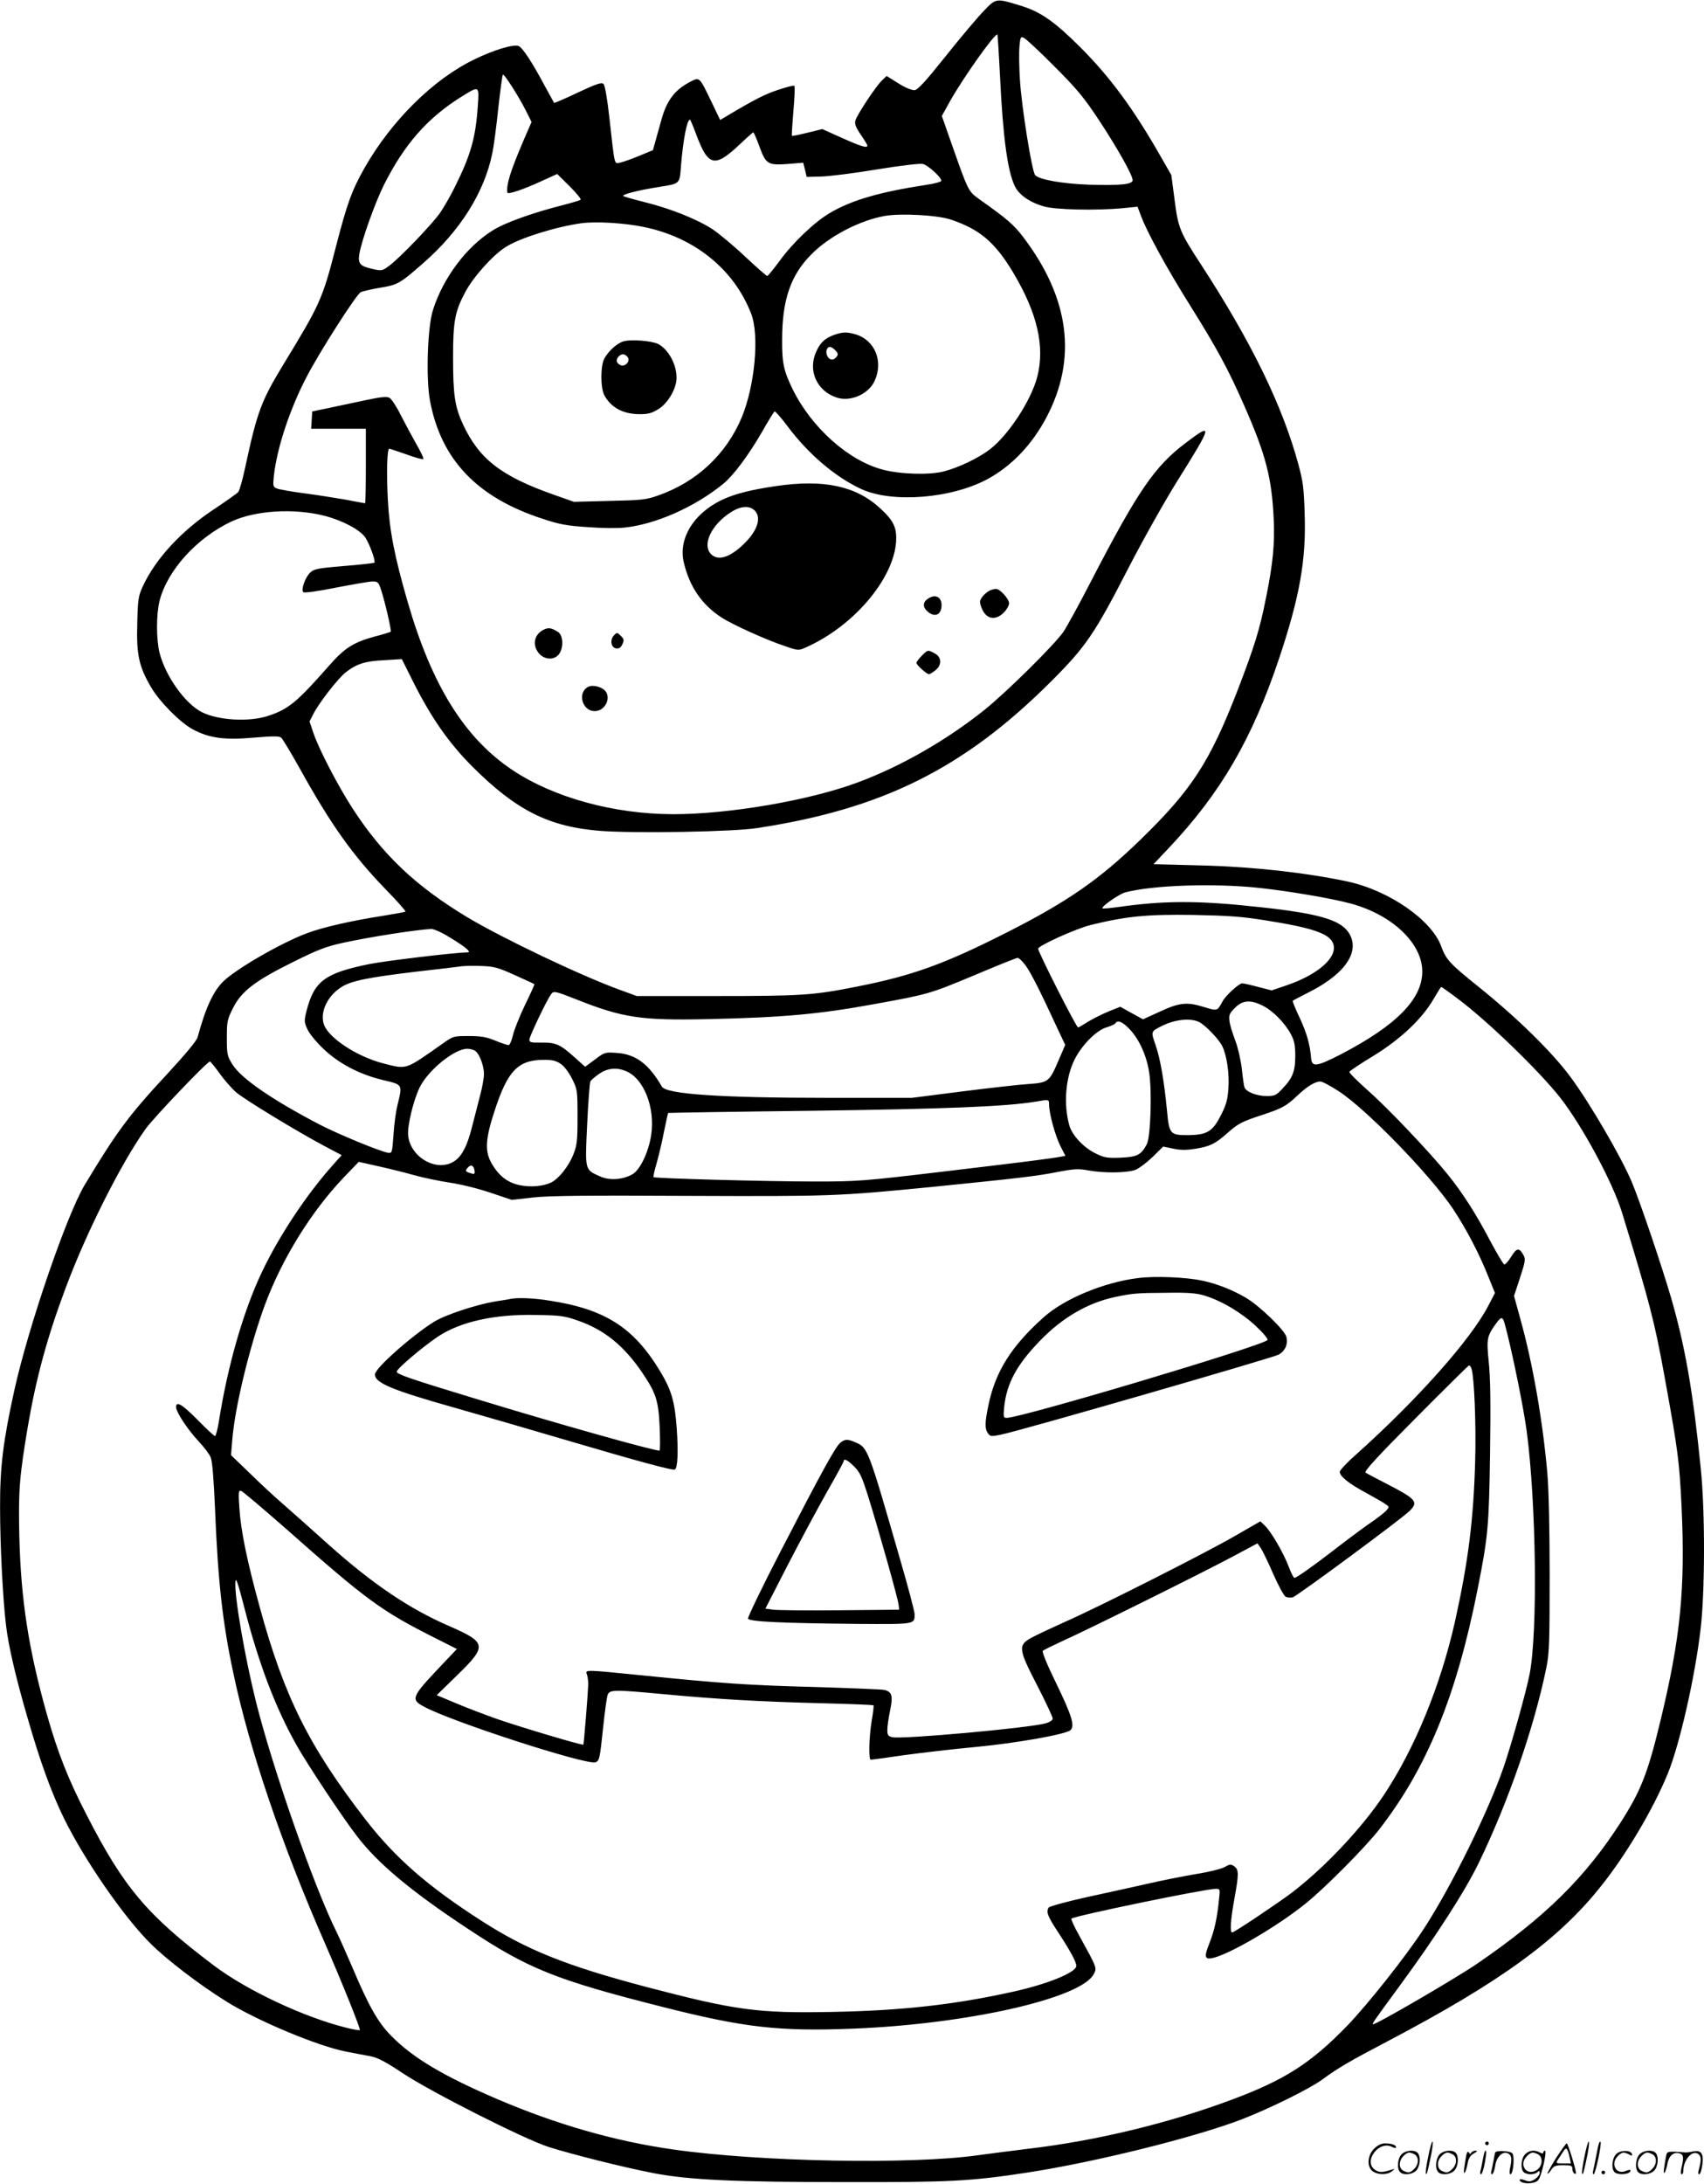 <svg version="1.0" xmlns="http://www.w3.org/2000/svg"
 width="937" height="1200" viewBox="0 0 937.789 1200.452"
 preserveAspectRatio="xMidYMid meet">
<g transform="translate(-0.656,1200.505) scale(0.1,-0.1)"
fill="#000000" stroke="none">
<path d="M5421 11948 c-34 -35 -128 -146 -209 -248 -111 -139 -154 -186 -172
-188 -15 -1 -51 13 -90 38 l-64 40 -24 -23 c-33 -30 -141 -193 -148 -223 -5
-18 3 -38 30 -77 20 -29 36 -56 36 -60 0 -15 -34 -5 -139 42 l-109 49 -81 -20
c-45 -11 -83 -19 -86 -17 -2 3 2 64 8 137 7 74 9 136 5 138 -4 3 -43 -7 -88
-22 -73 -24 -126 -51 -273 -138 l-47 -28 -48 100 c-66 137 -65 136 -113 112
-88 -45 -133 -103 -163 -213 -9 -31 -23 -81 -31 -111 l-15 -54 -75 -31 c-41
-17 -88 -34 -104 -37 -35 -7 -30 -28 -60 240 -12 110 -25 184 -33 192 -11 10
-36 2 -141 -47 -71 -34 -130 -59 -131 -57 -1 2 -24 43 -51 93 -71 133 -124
213 -145 220 -31 10 -139 -23 -245 -75 -225 -109 -455 -337 -603 -597 -70
-124 -96 -197 -157 -433 -73 -286 -87 -316 -289 -647 -122 -201 -144 -259
-210 -566 -14 -66 -31 -126 -38 -135 -7 -8 -65 -49 -128 -91 -183 -120 -327
-275 -398 -429 -24 -52 -27 -71 -30 -204 -5 -170 9 -235 75 -348 47 -81 161
-196 230 -233 91 -49 176 -60 335 -46 108 9 141 9 152 0 8 -7 54 -83 102 -169
172 -310 292 -478 471 -663 64 -65 114 -122 111 -125 -3 -2 -62 -13 -131 -24
-166 -26 -326 -62 -412 -95 -140 -52 -384 -193 -458 -263 -56 -54 -99 -146
-143 -309 -6 -20 -65 -91 -161 -195 -217 -233 -282 -321 -461 -618 -99 -166
-308 -775 -386 -1126 -62 -281 -80 -424 -79 -649 0 -200 15 -501 33 -648 13
-110 53 -283 116 -499 72 -251 133 -418 204 -563 114 -231 331 -544 477 -688
90 -89 265 -223 416 -317 170 -106 500 -244 657 -275 47 -9 108 -21 137 -26
39 -8 83 -31 173 -91 152 -102 674 -366 807 -408 126 -40 416 -113 578 -144
192 -37 449 -49 1060 -49 571 -1 686 5 999 53 376 58 921 194 1176 292 153 59
376 169 445 220 87 64 146 98 359 210 615 323 937 556 1170 848 141 175 290
426 371 623 65 159 150 530 181 797 24 203 25 643 1 880 -43 426 -86 671 -162
935 -55 188 -172 533 -219 645 -59 138 -230 432 -337 576 -100 135 -291 323
-509 498 -156 125 -175 147 -202 220 -53 145 -288 307 -516 356 -226 48 -510
80 -792 88 l-275 7 85 90 c285 302 458 599 606 1041 113 338 149 540 141 789
-4 148 -9 184 -35 280 -88 324 -260 675 -535 1097 -118 181 -126 201 -146 357
l-18 136 -63 110 c-147 257 -276 431 -435 590 -142 142 -219 196 -323 229
-146 45 -142 45 -211 -26z m89 -358 c16 -333 41 -521 81 -605 22 -47 80 -89
159 -112 62 -19 293 -24 436 -10 l81 8 18 -48 c33 -90 142 -289 270 -493 150
-240 211 -352 300 -555 117 -266 150 -392 161 -614 7 -140 -3 -249 -42 -441
-35 -176 -63 -265 -155 -505 -155 -400 -254 -552 -541 -830 -221 -214 -396
-336 -728 -504 -347 -176 -522 -239 -832 -300 -237 -47 -301 -51 -770 -51
l-437 0 -93 34 c-215 78 -647 284 -839 399 -284 171 -465 342 -631 597 -80
123 -187 328 -217 418 l-21 62 20 39 c30 61 136 197 179 231 60 47 107 62 212
67 l97 6 65 -130 c98 -194 193 -330 321 -459 244 -244 424 -334 710 -356 192
-14 731 -5 861 16 690 105 1138 329 1616 806 192 192 239 260 429 630 78 151
198 364 266 473 195 311 198 324 46 209 -170 -128 -263 -263 -520 -759 -66
-128 -135 -254 -153 -280 -48 -70 -318 -337 -439 -433 -209 -166 -457 -308
-695 -396 -268 -99 -706 -174 -1015 -174 -326 1 -656 91 -885 244 -262 176
-442 464 -575 924 -73 252 -100 392 -109 562 -8 153 -4 280 8 280 3 0 45 -14
94 -31 48 -18 90 -29 93 -26 4 3 -14 41 -39 84 -24 43 -63 115 -86 160 -22 45
-50 87 -61 93 -14 8 -46 5 -122 -11 -57 -12 -148 -31 -203 -43 l-100 -21 -3
-47 -3 -48 150 0 151 0 0 -205 c0 -113 -2 -205 -4 -205 -3 0 -51 9 -108 20
-57 10 -159 26 -228 35 -69 9 -136 21 -149 26 -22 9 -23 13 -17 72 18 155 88
366 180 542 69 134 273 453 298 466 10 5 57 16 104 24 99 16 110 22 239 135
204 178 337 389 381 605 8 38 23 150 33 249 11 98 22 180 25 183 7 7 85 -116
126 -196 l32 -64 -47 -108 c-70 -165 -93 -238 -86 -281 2 -11 91 19 186 63
l88 40 68 -67 c38 -38 65 -71 61 -75 -4 -3 -47 -16 -97 -29 -170 -43 -322 -98
-388 -140 -144 -90 -271 -260 -327 -435 -31 -94 -40 -378 -17 -501 61 -325
260 -533 622 -650 90 -30 134 -38 245 -45 74 -6 164 -7 200 -3 173 17 390 113
547 241 56 46 137 154 213 285 34 60 65 110 69 113 5 2 37 -35 73 -83 113
-151 261 -277 403 -343 171 -80 503 -53 702 57 130 72 241 189 319 337 170
323 127 656 -129 992 -50 66 -88 99 -235 203 -68 49 -64 42 -157 305 l-55 157
46 83 c74 131 248 376 260 365 1 -2 8 -105 14 -228z m301 51 c123 -123 161
-169 245 -296 101 -153 184 -301 184 -328 0 -23 -66 -30 -237 -25 -146 5 -274
27 -299 52 -18 17 -75 375 -84 521 -5 72 -6 156 -3 187 5 54 7 57 27 46 11 -6
87 -76 167 -157z m-3175 -218 c-12 -176 -40 -271 -128 -447 -22 -45 -58 -107
-79 -138 -43 -62 -221 -248 -282 -293 -37 -27 -40 -28 -92 -16 -67 15 -79 29
-71 81 12 74 85 279 135 380 113 225 241 371 432 489 94 58 93 58 85 -56z
m1203 -157 c66 -175 101 -182 240 -51 38 36 71 65 73 65 3 0 18 -34 33 -75 36
-100 47 -107 156 -99 l86 7 10 -39 9 -39 80 2 c43 1 181 18 306 39 136 22 238
34 254 30 31 -8 109 -81 100 -94 -3 -5 -40 -15 -83 -21 -255 -39 -409 -84
-527 -153 -87 -51 -206 -164 -281 -268 -33 -44 -62 -80 -66 -80 -4 0 -59 48
-121 106 -62 59 -143 126 -180 151 -86 56 -232 114 -373 149 -60 15 -114 30
-118 34 -10 8 83 32 198 50 114 18 112 16 119 112 12 146 33 258 50 258 2 0
18 -38 35 -84z m1401 -466 c160 -54 243 -125 343 -292 133 -223 175 -406 132
-573 -34 -130 -158 -319 -260 -398 -64 -49 -173 -101 -255 -122 -77 -20 -238
-16 -335 10 -188 49 -391 230 -495 440 -50 102 -60 146 -59 275 0 219 47 356
163 471 97 98 263 184 400 209 90 16 292 5 366 -20z m-1692 -40 c280 -57 497
-232 592 -476 47 -119 21 -396 -51 -571 -85 -203 -248 -356 -460 -430 -67 -24
-91 -26 -269 -30 l-195 -5 -105 37 c-294 103 -416 197 -506 390 -44 96 -54
160 -54 365 0 201 10 255 68 363 43 81 151 202 221 246 76 49 274 111 416 131
80 11 235 2 343 -20z m-1755 -1589 c100 -26 195 -77 224 -119 24 -37 58 -130
50 -139 -3 -2 -78 -11 -167 -18 -144 -12 -165 -16 -186 -36 -28 -26 -52 -95
-38 -108 5 -5 81 5 179 25 94 18 184 34 202 34 29 0 33 -4 47 -47 22 -67 58
-224 53 -229 -3 -3 -42 -15 -89 -27 -113 -31 -164 -62 -245 -154 -182 -207
-228 -245 -340 -282 -105 -35 -275 -25 -365 20 -93 47 -199 196 -233 325 -19
75 -19 213 0 289 44 168 206 346 396 435 132 61 343 74 512 31z m5141 -2046
c167 -18 402 -58 505 -86 230 -62 395 -219 395 -374 0 -152 -142 -296 -447
-455 -135 -69 -161 -73 -165 -20 -6 74 -24 138 -64 223 -23 48 -39 89 -37 91
2 2 46 25 97 51 197 101 277 225 210 325 -48 70 -165 104 -488 139 -338 37
-524 37 -783 0 -43 -6 -80 -9 -83 -7 -9 9 90 78 125 88 151 40 488 51 735 25z
m38 -179 c183 -29 266 -50 320 -77 127 -65 28 -200 -204 -280 l-83 -28 -74 19
c-41 11 -81 20 -88 20 -17 0 -91 -67 -108 -99 -30 -55 -27 -54 -104 -31 -93
29 -135 24 -246 -28 l-88 -40 -62 34 -63 35 -65 -26 c-36 -15 -86 -40 -112
-56 -26 -16 -50 -31 -55 -32 -9 -2 -220 415 -220 433 0 17 209 111 290 131
196 48 310 59 565 55 197 -4 268 -9 397 -30z m-4486 -96 c85 -52 118 -80 93
-80 -64 0 -448 -46 -539 -64 -246 -50 -304 -94 -346 -256 -14 -56 -14 -62 4
-102 11 -25 49 -71 90 -110 86 -81 199 -140 330 -171 106 -25 104 -22 76 -137
-9 -36 -19 -110 -22 -165 -7 -96 -8 -100 -29 -97 -42 6 -277 103 -379 156
-262 137 -431 253 -479 331 -28 45 -30 55 -30 145 0 91 2 101 35 166 46 91
122 149 335 254 135 67 178 83 275 104 158 34 395 70 480 75 15 0 60 -20 106
-49z m3165 -152 c29 -40 78 -136 177 -350 l41 -87 -36 -83 c-51 -120 -56 -124
-167 -132 -51 -3 -216 -22 -367 -41 l-274 -35 -455 0 c-596 0 -897 20 -921 62
-71 123 -143 178 -246 185 -67 5 -69 4 -122 -36 l-54 -40 -56 50 c-81 73 -105
84 -183 83 -58 -1 -68 1 -68 16 0 18 98 223 121 252 13 17 22 15 139 -31 254
-101 357 -116 720 -108 416 9 614 27 920 83 293 53 304 56 548 158 125 53 233
96 239 96 7 0 27 -19 44 -42z m-2811 -53 c58 -26 106 -48 108 -50 1 -1 -22
-53 -53 -116 -30 -63 -60 -138 -66 -166 -7 -29 -17 -53 -24 -53 -6 0 -39 11
-73 25 -49 20 -79 25 -146 25 -84 0 -85 0 -148 -45 -204 -143 -190 -139 -320
-106 -130 33 -273 120 -319 194 -41 66 -1 171 86 226 55 35 145 53 420 86 116
13 226 26 245 29 19 2 69 3 110 1 64 -2 90 -9 180 -50z m5195 -134 c162 -122
439 -390 555 -536 122 -154 292 -469 343 -635 150 -488 179 -599 232 -890 77
-422 84 -479 96 -730 21 -449 -6 -720 -116 -1175 -71 -294 -108 -386 -222
-564 -195 -302 -414 -517 -786 -772 -115 -79 -567 -342 -575 -334 -4 4 9 23
148 212 195 265 362 524 436 678 162 335 305 747 371 1072 16 76 18 143 18
508 0 259 -5 475 -13 565 -26 290 -80 599 -148 843 l-35 128 33 100 c30 92 31
102 18 126 -23 41 -37 38 -67 -11 -16 -25 -32 -44 -38 -42 -5 1 -40 60 -77
129 -78 149 -151 263 -235 367 -94 117 -330 366 -442 464 -56 50 -100 94 -98
99 1 5 61 45 132 88 149 91 269 204 332 314 21 36 39 65 42 65 2 0 46 -31 96
-69z m-1077 -35 c55 -28 121 -95 154 -158 18 -34 23 -59 23 -118 0 -85 -15
-122 -73 -182 -32 -34 -41 -38 -85 -38 -54 0 -112 23 -121 47 -4 9 -10 55 -15
102 -6 50 -21 116 -36 156 -15 39 -30 87 -32 107 -4 33 -1 42 30 73 43 43 86
46 155 11z m-350 -90 c35 -19 106 -93 125 -131 25 -51 40 -151 34 -233 -4 -62
-12 -91 -42 -149 -45 -89 -76 -107 -182 -108 -97 0 -102 6 -114 136 -16 164
-37 286 -63 360 -26 75 -26 74 34 104 73 37 160 46 208 21z m-385 -38 c53 -55
94 -146 108 -238 16 -105 8 -355 -13 -395 -31 -59 -53 -70 -144 -74 -75 -3
-91 0 -139 24 -64 31 -127 98 -143 152 -33 116 -22 264 29 365 40 79 120 160
176 176 23 7 45 17 48 22 12 20 39 9 78 -32z m-3604 -118 c24 -12 51 -81 51
-129 0 -21 -9 -73 -21 -117 -11 -43 -31 -120 -44 -171 -27 -109 -58 -167 -101
-193 -94 -59 -238 22 -251 142 -6 50 27 189 62 263 45 95 192 215 263 215 13
0 31 -4 41 -10z m472 -72 c21 -14 45 -46 64 -83 29 -59 30 -63 30 -210 0 -134
-3 -156 -24 -209 -25 -62 -78 -129 -120 -151 -43 -21 -114 -28 -175 -15 -66
14 -113 50 -153 118 -39 67 -36 135 16 292 71 218 128 278 267 279 47 1 69 -4
95 -21z m-1877 -52 c25 -35 65 -81 89 -103 47 -41 340 -219 493 -300 l91 -48
-49 -55 c-144 -161 -297 -391 -391 -590 -102 -215 -189 -518 -237 -827 -7 -40
-16 -73 -20 -73 -5 0 -49 41 -98 91 -85 86 -119 105 -116 65 3 -29 65 -122
122 -183 30 -32 61 -72 68 -90 9 -21 17 -117 24 -285 16 -395 41 -623 101
-903 87 -414 268 -947 502 -1480 99 -227 199 -476 194 -482 -3 -2 -36 3 -74
13 -234 58 -547 205 -729 342 -366 276 -495 427 -700 827 -102 197 -159 342
-219 553 -101 358 -143 628 -152 977 -6 253 0 331 48 615 45 261 106 486 207
755 114 306 304 683 439 873 44 62 340 372 355 372 3 0 27 -29 52 -64z m2233
13 c102 -38 167 -202 143 -356 -15 -93 -60 -187 -101 -212 -51 -31 -128 -37
-180 -13 -85 38 -83 31 -71 287 6 125 14 231 18 236 3 6 24 24 46 40 44 31 94
38 145 18z m3928 -113 c152 -99 503 -460 627 -645 76 -114 146 -249 198 -380
l34 -84 -37 -71 c-96 -185 -391 -517 -729 -819 -49 -43 -88 -85 -88 -94 0 -24
50 -65 146 -116 49 -27 98 -55 108 -63 19 -13 19 -14 1 -35 -11 -11 -55 -46
-100 -76 -44 -31 -127 -93 -185 -138 -115 -89 -208 -155 -220 -155 -4 0 -18
27 -30 59 -27 74 -99 198 -133 229 l-24 23 -134 -77 c-163 -95 -765 -399 -944
-477 -71 -32 -152 -70 -180 -85 -77 -42 -75 -61 30 -264 47 -91 85 -173 85
-181 0 -10 -15 -20 -39 -27 -96 -26 -794 -89 -844 -76 -23 5 -27 12 -27 41 0
18 7 66 15 105 17 81 11 104 -32 114 -15 3 -188 10 -383 16 -356 9 -506 19
-960 65 -309 31 -304 31 -293 3 4 -13 7 -36 7 -53 -2 -55 -24 -328 -27 -332
-6 -5 -329 91 -472 140 -71 25 -176 65 -232 89 l-103 43 115 112 c163 159 160
178 -44 267 -222 96 -423 232 -665 448 -89 80 -199 178 -246 219 -47 40 -132
119 -188 174 l-104 100 7 85 c14 176 93 504 177 735 95 258 257 520 439 710
l80 83 107 -24 c59 -13 148 -35 197 -49 50 -14 137 -32 195 -41 58 -8 159 -33
224 -55 l119 -40 116 13 c88 10 297 12 856 9 789 -3 819 -2 1340 49 475 48
573 59 690 82 94 18 118 19 171 9 89 -16 217 -14 262 4 20 9 62 41 93 71 l57
56 54 -11 c40 -9 73 -9 123 -1 81 13 109 27 175 85 61 54 80 64 190 100 112
37 135 49 195 106 55 52 99 79 128 79 11 0 56 -24 102 -54z m-1595 -72 c0 -48
33 -169 61 -226 l29 -57 -28 -5 c-54 -10 -185 -27 -641 -81 -445 -53 -474 -55
-710 -55 -262 0 -881 17 -888 24 -2 2 5 35 16 72 11 38 30 116 41 174 12 57
22 106 24 107 1 1 355 7 787 12 744 10 1068 23 1234 50 75 13 75 13 75 -15z
m-3162 -363 c3 -20 0 -22 -20 -16 -31 10 -33 12 -18 30 17 21 34 14 38 -14z
m5671 -848 c39 -144 103 -459 120 -588 52 -395 61 -1098 16 -1333 -18 -93 -98
-381 -143 -512 -83 -242 -288 -658 -439 -889 -98 -151 -306 -413 -422 -534
-199 -205 -342 -297 -631 -405 -349 -131 -753 -228 -1120 -271 -96 -12 -222
-28 -280 -36 -365 -52 -1197 -37 -1675 31 -321 45 -647 138 -975 279 -292 125
-461 225 -580 346 -73 74 -123 161 -215 379 -32 74 -70 160 -85 190 -126 253
-351 897 -444 1266 -62 248 -120 585 -114 661 2 30 12 3 47 -132 81 -316 173
-559 292 -769 62 -109 249 -391 330 -496 114 -150 300 -305 611 -510 333 -221
484 -281 1073 -430 450 -114 641 -135 1047 -119 631 25 1255 167 1324 300 18
35 19 32 -80 212 -27 48 -46 90 -43 93 15 15 737 164 794 164 25 0 25 -1 18
-62 -10 -99 -25 -168 -52 -236 -32 -79 -27 -94 24 -81 101 27 355 177 505 298
105 84 326 307 403 405 265 340 427 736 544 1326 57 288 62 340 68 745 4 272
2 414 -7 501 -13 130 -11 143 43 217 27 36 34 34 46 -10z m-185 -240 c16 -41
27 -314 21 -513 -9 -321 -38 -551 -111 -880 -79 -351 -221 -698 -392 -955
-123 -184 -327 -400 -507 -537 -80 -60 -316 -218 -327 -218 -14 0 -9 70 12
185 25 138 25 160 -1 179 -19 13 -24 12 -52 -4 -18 -10 -89 -28 -160 -39 -70
-12 -187 -35 -260 -52 -72 -16 -224 -50 -336 -74 -113 -25 -208 -51 -213 -58
-15 -24 -7 -46 52 -136 67 -102 100 -163 100 -185 0 -35 -153 -98 -340 -140
-326 -73 -620 -106 -1006 -113 -409 -8 -530 9 -1019 137 -443 117 -660 204
-910 365 -295 189 -474 346 -636 555 -312 403 -449 678 -583 1169 -69 251
-104 419 -112 545 -6 86 -5 98 9 95 8 -2 120 -97 249 -210 443 -392 525 -452
820 -600 l119 -60 -92 -97 c-157 -166 -163 -180 -91 -219 145 -81 899 -325
946 -307 22 8 24 22 42 192 9 86 20 167 25 179 11 29 35 29 314 3 291 -27 511
-40 852 -49 161 -4 295 -9 297 -12 2 -2 -2 -40 -10 -84 -15 -92 -18 -215 -5
-215 5 0 87 11 182 25 96 13 273 34 394 45 223 21 494 69 522 92 27 22 8 82
-78 259 -51 104 -79 173 -73 178 5 5 52 28 104 52 133 59 788 384 946 469
l131 70 19 -27 c10 -16 41 -79 68 -142 28 -63 58 -118 67 -124 9 -5 27 -7 40
-4 24 7 589 424 642 474 52 51 39 66 -128 152 -55 28 -106 55 -113 60 -10 6
63 86 275 299 158 159 291 290 294 291 4 0 10 -7 13 -16z M4280 9335 c-145
-21 -237 -45 -308 -80 -151 -76 -231 -209 -203 -337 31 -135 100 -237 210
-307 60 -39 246 -123 346 -156 75 -26 76 -26 118 -7 259 115 479 372 495 578
5 79 -12 117 -87 186 -133 123 -310 161 -571 123z m-120 -135 c39 -39 15 -113
-62 -186 -76 -73 -140 -92 -178 -54 -51 51 1 162 109 231 53 34 102 38 131 9z
M5460 8763 c-27 -10 -60 -46 -60 -65 0 -11 7 -32 15 -47 25 -50 73 -55 116
-12 16 16 29 39 29 51 0 24 -51 80 -72 79 -7 0 -20 -3 -28 -6z M5112 8714
c-29 -20 -28 -48 4 -73 36 -28 68 -15 72 30 5 52 -33 74 -76 43z M2997 8544
c-52 -27 -62 -85 -24 -130 31 -35 82 -38 109 -5 27 34 25 104 -4 123 -38 24
-53 26 -81 12z M3386 8514 c-24 -24 -17 -68 11 -72 17 -2 26 4 35 23 10 22 9
29 -9 46 -19 19 -21 20 -37 3z M5079 8401 c-16 -16 -29 -34 -29 -39 0 -11 57
-62 69 -62 5 0 20 9 35 21 37 29 36 73 -4 94 -38 20 -37 20 -71 -14z M3250
8233 c-68 -25 -44 -136 30 -136 59 0 94 78 53 116 -21 18 -62 28 -83 20z
M4597 10166 c-50 -18 -76 -42 -98 -91 -49 -106 4 -221 117 -255 75 -22 172 22
204 93 50 109 1 226 -108 257 -48 13 -68 12 -115 -4z m8 -86 c15 -16 15 -22 5
-35 -17 -21 -37 -19 -50 4 -12 23 -4 51 15 51 6 0 20 -9 30 -20z M3436 10130
c-35 -11 -82 -54 -104 -95 -21 -40 -21 -160 0 -200 37 -69 104 -105 196 -105
47 0 67 6 104 29 52 33 98 113 98 171 0 75 -45 156 -101 186 -37 18 -153 27
-193 14z m24 -85 c19 -23 -15 -59 -41 -44 -22 11 -24 30 -7 47 16 16 33 15 48
-3z M6270 4979 c-187 -23 -405 -113 -520 -216 -178 -159 -266 -299 -304 -485
-20 -95 -20 -129 -2 -153 13 -18 18 -18 72 -7 113 23 1498 423 1528 440 36 21
52 58 42 98 -10 37 -144 167 -220 213 -74 44 -162 79 -244 96 -89 19 -260 26
-352 14z m361 -95 c95 -28 205 -93 285 -167 43 -40 71 -74 66 -79 -34 -34
-1354 -428 -1436 -428 -17 0 -18 5 -13 60 14 130 69 232 196 363 123 128 263
209 411 241 99 21 120 23 291 24 108 2 159 -2 200 -14z M2820 4865 c-8 -2 -49
-9 -90 -15 -102 -17 -272 -73 -334 -111 -122 -76 -326 -256 -326 -290 0 -47
94 -86 445 -185 127 -36 397 -114 600 -174 390 -115 595 -171 606 -164 15 9
19 97 10 225 -11 152 -29 212 -93 318 -145 239 -302 339 -608 386 -86 14 -171
17 -210 10z m370 -121 c143 -50 250 -137 351 -285 76 -113 89 -152 96 -298 3
-72 3 -131 -1 -131 -36 0 -566 149 -1011 285 -359 109 -435 135 -435 149 0 16
137 132 225 192 125 83 312 125 540 120 137 -2 158 -5 235 -32z M4631 4073
c-28 -24 -104 -163 -328 -596 -102 -197 -182 -364 -180 -371 7 -17 187 -25
605 -29 318 -2 312 -3 312 54 0 14 -36 151 -81 305 -176 610 -176 610 -246
640 -42 18 -56 18 -82 -3z m77 -131 c32 -32 43 -57 79 -172 60 -193 161 -553
165 -587 l3 -28 -325 -3 c-179 -2 -344 0 -368 3 l-43 6 124 242 c69 133 166
314 216 402 50 87 91 163 91 167 0 17 22 6 58 -30z M7866 144 c-10 -47 -15
-88 -12 -91 5 -6 9 7 30 110 7 37 10 67 6 67 -4 0 -15 -39 -24 -86z M8180 220
c0 -5 5 -10 10 -10 6 0 10 5 10 10 0 6 -4 10 -10 10 -5 0 -10 -4 -10 -10z
M8726 144 c-10 -47 -15 -88 -12 -91 5 -6 9 7 30 110 7 37 10 67 6 67 -4 0 -15
-39 -24 -86z M8806 219 c-3 -8 -10 -41 -16 -74 -6 -33 -14 -68 -16 -77 -3 -10
-1 -18 3 -18 10 0 46 171 38 178 -2 3 -7 -1 -9 -9z M7569 191 c-38 -38 -41
-101 -7 -125 29 -20 79 -20 104 0 18 14 18 15 1 10 -53 -17 -69 -17 -92 -2
-69 45 21 166 94 126 12 -6 21 -7 21 -1 0 12 -25 21 -62 21 -19 0 -39 -10 -59
-29z M8570 139 c-28 -45 -49 -83 -47 -85 2 -3 12 7 21 21 14 21 24 25 66 25
43 0 50 -3 50 -19 0 -11 5 -23 10 -26 6 -3 10 -3 10 1 0 20 -44 164 -51 164
-4 0 -30 -37 -59 -81z m75 4 l7 -33 -42 0 c-42 0 -42 0 -28 23 8 12 21 32 29
44 15 25 22 18 34 -34z M7720 160 c-22 -22 -27 -79 -8 -98 19 -19 66 -14 88 8
22 22 27 79 8 98 -19 19 -66 14 -88 -8z m71 0 c25 -14 25 -54 -1 -80 -23 -23
-33 -24 -61 -10 -25 14 -25 54 1 80 23 23 33 24 61 10z M7930 160 c-22 -22
-27 -79 -8 -98 19 -19 66 -14 88 8 22 22 27 79 8 98 -19 19 -66 14 -88 -8z
m71 0 c25 -14 25 -54 -1 -80 -23 -23 -33 -24 -61 -10 -25 14 -25 54 1 80 23
23 33 24 61 10z M8076 154 c-3 -16 -8 -47 -11 -69 -8 -51 10 -26 19 27 5 27
15 42 34 53 18 10 22 14 10 15 -9 0 -20 -5 -24 -11 -5 -8 -9 -8 -14 1 -5 8
-10 3 -14 -16z M8177 173 c-2 -4 -7 -26 -11 -48 -4 -22 -9 -48 -12 -57 -3 -10
-1 -18 4 -18 4 0 14 28 20 62 11 58 10 81 -1 61z M8235 170 c-1 -3 -5 -23 -9
-45 -4 -22 -9 -48 -12 -57 -3 -10 -1 -18 4 -18 5 0 13 20 17 45 7 53 44 87 74
68 17 -11 19 -28 8 -80 -4 -18 -3 -33 2 -33 16 0 24 99 11 115 -12 14 -87 18
-95 5z M8400 160 c-22 -22 -27 -79 -8 -98 7 -7 24 -12 38 -12 14 0 31 5 38 12
9 9 12 8 12 -5 0 -9 -12 -24 -26 -34 -21 -13 -32 -15 -55 -6 -16 6 -29 8 -29
3 0 -24 81 -27 102 -2 18 19 50 162 37 162 -5 0 -9 -5 -9 -10 0 -7 -6 -7 -19
0 -30 16 -59 12 -81 -10z m71 0 c29 -16 25 -65 -6 -86 -56 -37 -103 28 -55 76
23 23 33 24 61 10z M8901 161 c-23 -23 -28 -80 -9 -99 19 -19 88 -13 88 9 0 5
-11 4 -24 -2 -54 -25 -89 38 -46 81 23 23 33 24 62 9 16 -9 19 -8 16 3 -8 22
-64 22 -87 -1z M9030 160 c-22 -22 -27 -79 -8 -98 19 -19 66 -14 88 8 22 22
27 79 8 98 -19 19 -66 14 -88 -8z m71 0 c25 -14 25 -54 -1 -80 -23 -23 -33
-24 -61 -10 -25 14 -25 54 1 80 23 23 33 24 61 10z M9176 151 c-3 -14 -8 -44
-11 -66 -8 -51 10 -26 19 27 8 41 35 63 66 53 22 -7 24 -21 11 -77 -5 -22 -5
-38 0 -38 5 0 9 6 9 13 0 68 51 125 85 97 15 -13 15 -35 -1 -92 -3 -10 -1 -18
4 -18 6 0 13 23 17 50 9 63 -5 84 -49 76 -17 -4 -35 -6 -41 -6 -101 8 -104 7
-109 -19z M8820 60 c0 -5 5 -10 10 -10 6 0 10 5 10 10 0 6 -4 10 -10 10 -5 0
-10 -4 -10 -10z"/>
</g>
</svg>
